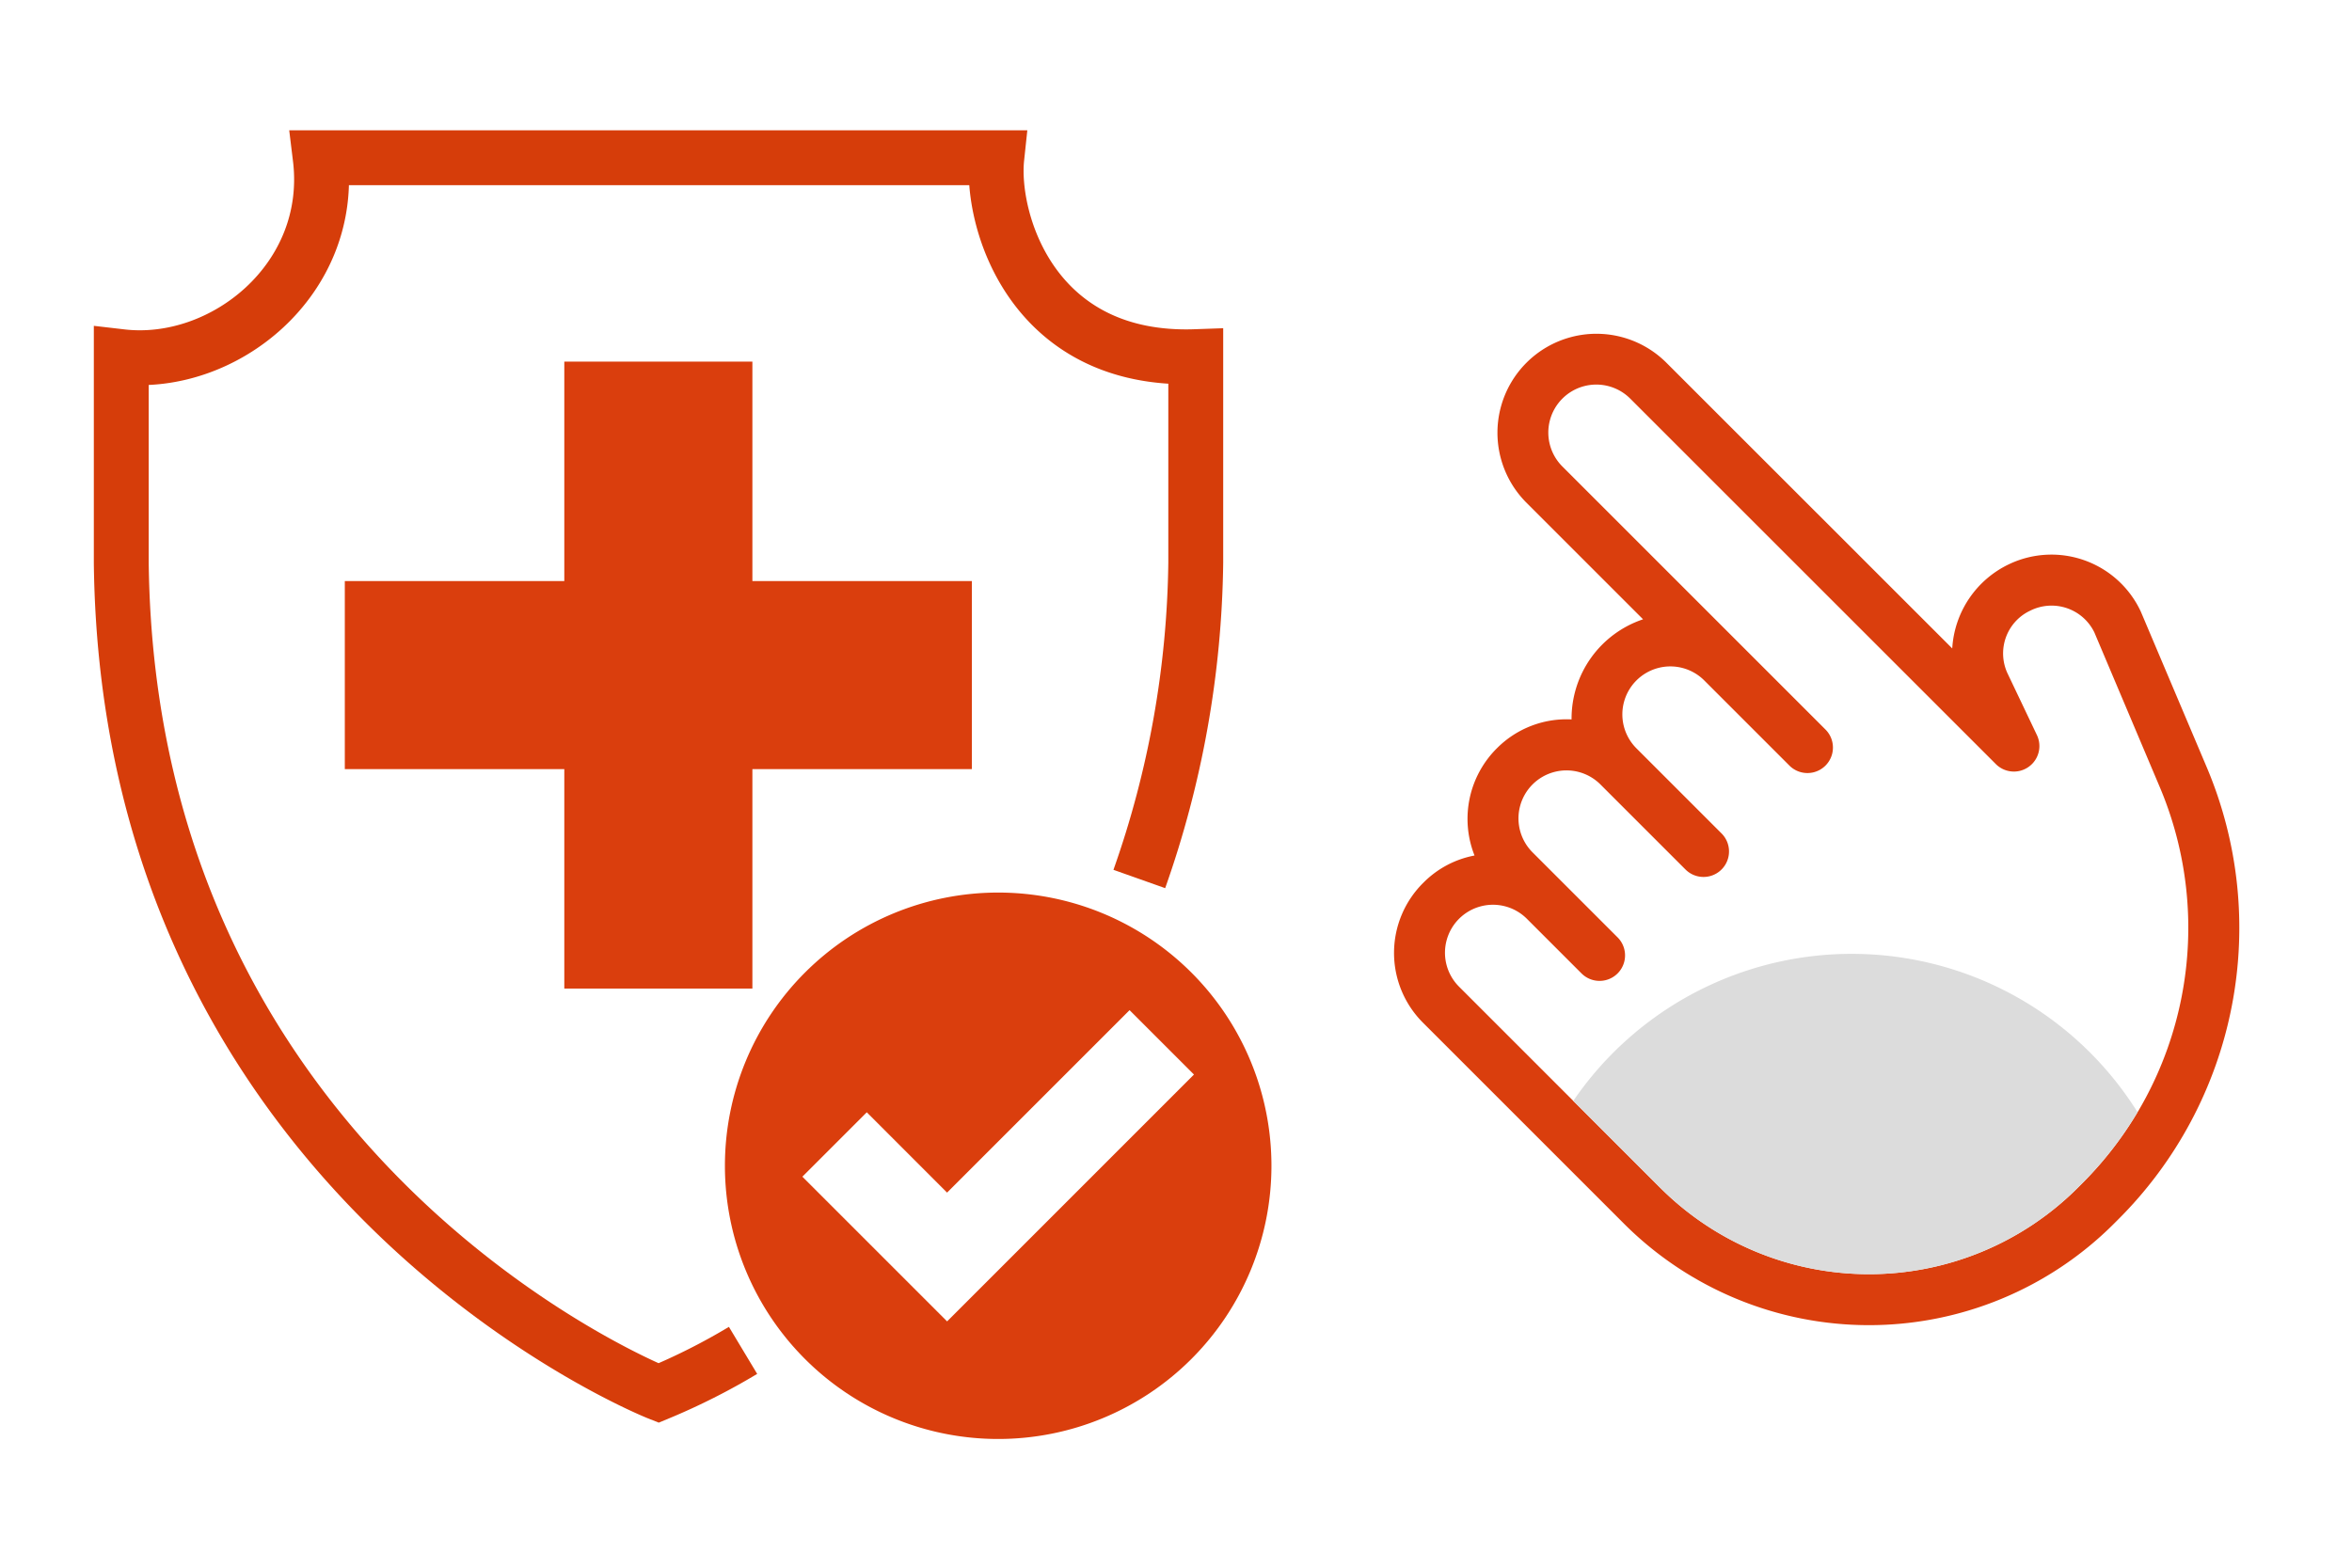 <svg xmlns="http://www.w3.org/2000/svg" viewBox="0 0 300 200">
  <title>icon-orange-How-to-Get-Coverage</title>
  <path d="M211.778,151.551,186.06,125.833a6.121,6.121,0,0,1,8.656-8.656l7.009,7.009a3.252,3.252,0,1,0,4.6-4.6l-10.9-10.9a6.124,6.124,0,0,1,8.66-8.66l10.9,10.9a3.252,3.252,0,0,0,4.6-4.6l-10.9-10.9a6.121,6.121,0,0,1,8.656-8.656l10.9,10.9a3.252,3.252,0,0,0,4.6-4.6l-33.6-33.6a6.121,6.121,0,0,1,8.656-8.656l46.677,46.668a3.254,3.254,0,0,0,5.238-3.7l-3.73-7.832a6.034,6.034,0,0,1,1.182-6.857,5.933,5.933,0,0,1,1.674-1.177,6.071,6.071,0,0,1,8.2,2.764l8.288,19.6a46.069,46.069,0,0,1-9.893,50.743l-.529.529a37.679,37.679,0,0,1-53.222,0ZM181.59,112.578h0a12.584,12.584,0,0,0-.129,17.854l25.719,25.719a44.186,44.186,0,0,0,62.42,0l.529-.529a52.546,52.546,0,0,0,11.286-57.876l-8.352-19.721A12.572,12.572,0,0,0,256.3,71.958a12.728,12.728,0,0,0-7.29,10.767L212.491,46.217a12.625,12.625,0,0,0-17.854,17.854l14.938,14.938a13.361,13.361,0,0,0-9.12,12.772,12.528,12.528,0,0,0-9.493,3.652,12.686,12.686,0,0,0-2.884,13.71,12.406,12.406,0,0,0-6.489,3.436Z" fill="#da3e0d"/>
  <path d="M145.32,112.138a125.408,125.408,0,0,0,7.2-40.33V45.5c-20.971.745-26.214-17.5-25.376-25.376h-86.3c1.892,15.48-12.285,26.9-25.376,25.376V71.809c.931,79.138,68.528,105.91,68.528,105.91a81.985,81.985,0,0,0,10.781-5.442" fill="none" stroke="#d63d0a" stroke-miterlimit="10" stroke-width="7"/>
  <polygon points="95.968 46.134 71.978 46.134 71.978 74.13 43.981 74.13 43.981 98.121 71.978 98.121 71.978 126.117 95.968 126.117 95.968 98.121 123.965 98.121 123.965 74.13 95.968 74.13 95.968 46.134" fill="#da3e0d"/>
  <path d="M265,151.551l.529-.529a46.65,46.65,0,0,0,7.11-9.143,43,43,0,0,0-71.965-1.432l11.1,11.1A37.679,37.679,0,0,0,265,151.551Z" fill="#dcdcdc"/>
  <path d="M127.319,113.87a34.855,34.855,0,1,0,34.855,34.855A34.855,34.855,0,0,0,127.319,113.87Zm1.7,46.492-8.215,8.216-18.461-18.461,8.216-8.216L120.8,152.148l23.277-23.277,8.215,8.215Z" fill="#da3e0d"/>
</svg>
